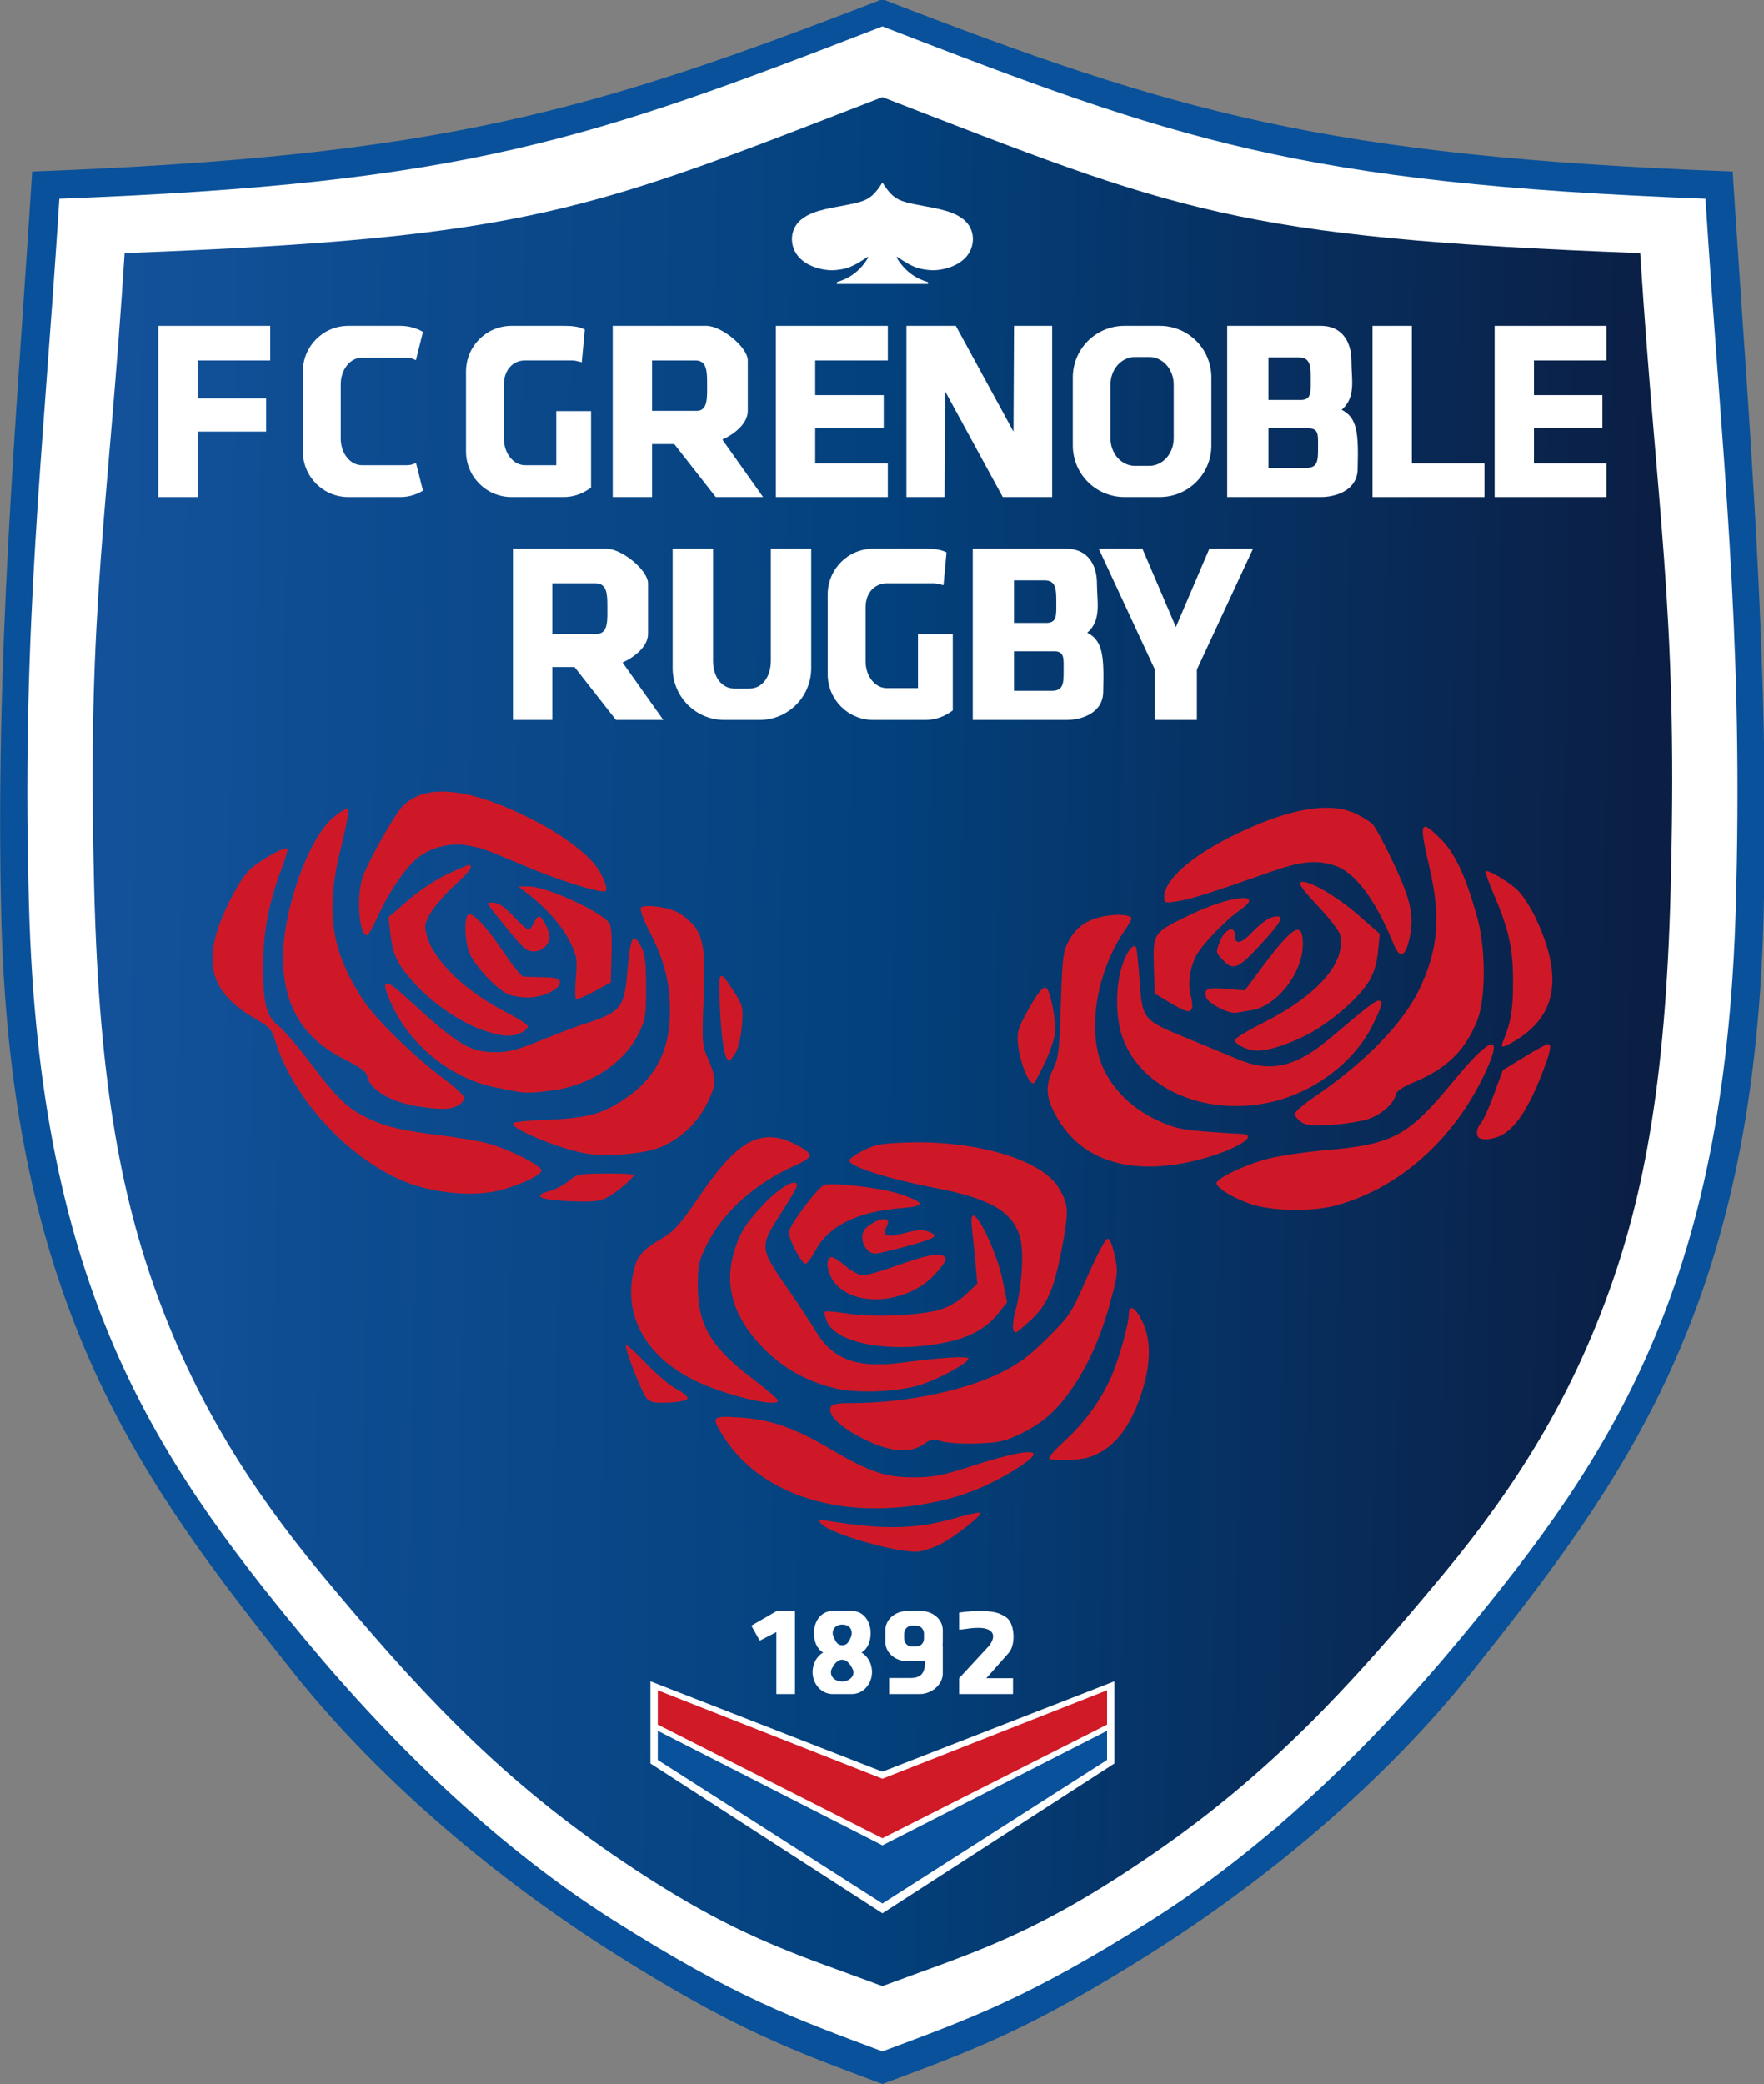 <?xml version="1.0" encoding="UTF-8" standalone="no"?>
<!-- Created with Inkscape (http://www.inkscape.org/) -->

<svg
   xmlns:dc="http://purl.org/dc/elements/1.1/"
   xmlns:cc="http://creativecommons.org/ns#"
   xmlns:rdf="http://www.w3.org/1999/02/22-rdf-syntax-ns#"
   xmlns:svg="http://www.w3.org/2000/svg"
   xmlns="http://www.w3.org/2000/svg"
   xmlns:xlink="http://www.w3.org/1999/xlink"
   xmlns:sodipodi="http://sodipodi.sourceforge.net/DTD/sodipodi-0.dtd"
   xmlns:inkscape="http://www.inkscape.org/namespaces/inkscape"
   id="svg2"
   version="1.1"
   inkscape:version="0.91 r13725"
   xml:space="preserve"
   width="677.21"
   height="800"
   viewBox="0 0 677.21 800"
   sodipodi:docname="infrastructure_france.svg"><rect x="0" y="0" width="677.21" height="800" fill="#808080" stroke="none"/><defs
     id="defs6"><linearGradient
       inkscape:collect="always"
       id="linearGradient6214"><stop
         style="stop-color:#09519a;stop-opacity:1"
         offset="0"
         id="stop6216" /><stop
         style="stop-color:#09519a;stop-opacity:1"
         offset="1"
         id="stop6218" /></linearGradient><linearGradient
       inkscape:collect="always"
       id="linearGradient6204"><stop
         style="stop-color:#13519a;stop-opacity:1"
         offset="0"
         id="stop6206" /><stop
         id="stop6212"
         offset="0.491"
         style="stop-color:#03417d;stop-opacity:1" /><stop
         style="stop-color:#0b1e43;stop-opacity:1"
         offset="1"
         id="stop6208" /></linearGradient><linearGradient
       inkscape:collect="always"
       xlink:href="#linearGradient6204"
       id="linearGradient6210"
       x1="152.485"
       y1="467.51"
       x2="609.942"
       y2="460.807"
       gradientUnits="userSpaceOnUse" /><linearGradient
       inkscape:collect="always"
       xlink:href="#linearGradient6214"
       id="linearGradient6220"
       x1="118.972"
       y1="464.159"
       x2="641.779"
       y2="460.807"
       gradientUnits="userSpaceOnUse" /></defs><sodipodi:namedview
     pagecolor="#ffffff"
     bordercolor="#666666"
     borderopacity="1"
     objecttolerance="10"
     gridtolerance="10"
     guidetolerance="10"
     inkscape:pageopacity="0"
     inkscape:pageshadow="2"
     inkscape:window-width="1280"
     inkscape:window-height="691"
     id="namedview4"
     showgrid="false"
     inkscape:zoom="0.2387114"
     inkscape:cx="977.73619"
     inkscape:cy="481.18625"
     inkscape:window-x="0"
     inkscape:window-y="1"
     inkscape:window-maximized="1"
     inkscape:current-layer="g10"
     showguides="true" /><g
     id="g10"
     inkscape:groupmode="layer"
     inkscape:label="infrastructure_france"
     transform="matrix(1.25,0,0,-1.25,0,800)"><g
       id="g6230"
       transform="matrix(1.044,0,0,1.044,-125.66,-130.833)"><g
         id="g6222"><path
           inkscape:connector-curvature="0"
           style="fill:url(#linearGradient6220);fill-opacity:1;fill-rule:evenodd;stroke:none;stroke-width:0.8px;stroke-linecap:butt;stroke-linejoin:miter;stroke-opacity:1"
           d="M 379.956,738.59 C 293.668,705.191 249.346,692.396 129.823,687.901 124.983,611.928 118.88,545.09 120.75,467.956 c 2.998,-114.765 41.525,-165.719 85.764,-221.353 26.649,-33.513 61.993,-62.206 94.158,-82.566 36.176,-22.899 53.082,-28.882 79.284,-38.677 26.202,9.794 43.11,15.778 79.286,38.677 32.165,20.36 67.509,49.053 94.158,82.566 44.24,55.634 82.766,106.588 85.764,221.353 1.87,77.135 -4.233,143.973 -9.073,219.945 -119.522,4.495 -163.846,17.29 -250.134,50.689 z"
           id="path5728" /><path
           inkscape:connector-curvature="0"
           style="fill:#ffffff;fill-rule:evenodd;stroke:none;stroke-width:0.8px;stroke-linecap:butt;stroke-linejoin:miter;stroke-opacity:1"
           d="M 379.956,730.59 C 293.668,697.191 257.346,684.396 137.823,679.901 132.983,603.928 126.88,554.69 128.75,477.556 c 2.16,-115.603 35.658,-166.364 81.325,-221.353 27.629,-33.269 58.432,-62.206 90.597,-82.566 36.176,-22.899 53.082,-28.882 79.284,-38.677 26.202,9.794 43.11,15.778 79.286,38.677 32.165,20.36 62.968,49.297 90.597,82.566 45.667,54.989 79.165,105.75 81.325,221.353 1.87,77.135 -4.233,126.373 -9.073,202.345 -119.522,4.495 -155.846,17.29 -242.134,50.689 z"
           id="path5718" /><path
           inkscape:connector-curvature="0"
           style="fill:url(#linearGradient6210);fill-opacity:1;fill-rule:evenodd;stroke:none;stroke-width:0.8px;stroke-linecap:butt;stroke-linejoin:miter;stroke-opacity:1"
           d="M 379.956,709.79 C 293.668,676.391 276.546,668.396 157.023,663.901 152.183,587.928 146.08,559.49 147.95,482.356 c 1.113,-59.581 7.614,-95.149 19.044,-126.031 10.748,-29.037 25.751,-54.274 47.881,-80.922 27.629,-33.269 50.966,-58.651 85.797,-82.566 35.296,-24.234 53.082,-28.882 79.284,-38.677 26.202,9.794 43.99,14.443 79.286,38.677 34.831,23.914 58.168,49.297 85.797,82.566 22.131,26.648 37.132,51.884 47.88,80.922 11.43,30.882 17.932,66.451 19.045,126.031 1.87,77.135 -4.233,105.573 -9.073,181.545 -119.522,4.495 -136.646,12.49 -222.934,45.889 z"
           id="path5726" /></g><g
         id="g6165"><g
           id="g5843"><g
             id="g5838"><path
               style="fill:#ffffff;fill-rule:evenodd;stroke:none;stroke-width:0.8px;stroke-linecap:butt;stroke-linejoin:miter;stroke-opacity:1"
               d="m 389.635,747.566 0,30.221 85.311,55.092 85.312,-55.092 0,-30.221 -85.312,33.229 -85.311,-33.229 z"
               transform="matrix(0.8,0,0,-0.8,0,841.89)"
               id="path5722"
               inkscape:connector-curvature="0" /><path
               inkscape:connector-curvature="0"
               style="fill:#d01a27;fill-opacity:1;fill-rule:evenodd;stroke:none;stroke-width:0.8px;stroke-linecap:butt;stroke-linejoin:miter;stroke-opacity:1"
               d="m 313.867,241.196 0,-10.095 66.089,-33.434 66.091,33.434 0,10.095 -66.091,-26.022 -66.089,26.022 z"
               id="path5720" /><path
               inkscape:connector-curvature="0"
               style="fill:#09519a;fill-opacity:1;fill-rule:evenodd;stroke:none;stroke-width:0.8px;stroke-linecap:butt;stroke-linejoin:miter;stroke-opacity:1"
               d="m 313.867,229.278 0,-8.577 66.089,-42.234 66.091,42.234 0,8.577 -66.091,-33.703 -66.089,33.703 z"
               id="path5724" /></g><path
             sodipodi:nodetypes="ccccccccccccccccccccccccccc"
             inkscape:connector-curvature="0"
             id="path1276"
             transform="matrix(0.8,0,0,-0.8,0,841.89)"
             d="m 474.945,196.533 c -4.264,6.742 -6.343,6.933 -15.551,8.709 -1.775,0.32 -3.564,0.639 -5.369,1.072 -3.25,0.777 -6.251,1.68 -8.887,3.797 -1.378,1.105 -2.314,2.453 -2.891,3.988 -0.796,2.117 -0.722,4.442 -0.004,6.512 1.256,3.623 4.613,6.088 8.381,7.246 2.473,0.759 5.06,1.143 7.609,0.822 3.3,-0.415 5.282,-0.731 11.264,-4.791 0.054,-0.036 0.25,0.204 0.242,0.215 -2.806,4.748 -6.686,7.643 -11.305,8.959 -0.312,0.09 -0.378,0.416 -0.27,0.768 l 0,0.002 33.559,0 0.002,-0.002 c 0.109,-0.351 0.043,-0.678 -0.27,-0.768 -4.619,-1.316 -8.499,-4.211 -11.305,-8.959 -0.007,-0.011 0.186,-0.251 0.24,-0.215 5.982,4.06 7.964,4.376 11.264,4.791 2.55,0.321 5.137,-0.063 7.609,-0.822 3.768,-1.158 7.127,-3.623 8.383,-7.246 0.719,-2.07 0.792,-4.395 -0.004,-6.512 -0.577,-1.535 -1.512,-2.883 -2.891,-3.988 -2.636,-2.117 -5.639,-3.02 -8.889,-3.797 -1.82,-0.437 -3.626,-0.758 -5.416,-1.08 l 0.049,0.008 c -9.208,-1.776 -11.288,-1.967 -15.553,-8.709 z"
             style="fill:#ffffff;fill-opacity:1;fill-rule:nonzero;stroke:none" /><g
             style="fill:#cf1827;fill-opacity:1"
             transform="translate(-1081.341,-149.576)"
             id="g5761"><path
               inkscape:connector-curvature="0"
               id="path5740"
               d="m 1380.98,536.1 c 2.905,1.741 7.2,5.479 7.2,6.265 10e-5,0.248 -3.741,0.425 -8.313,0.395 -7.789,-0.052 -8.472,-0.189 -10.836,-2.179 -1.388,-1.168 -3.993,-2.519 -5.789,-3.003 -5.791,-1.559 -2.069,-2.826 8.938,-3.04 4.811,-0.094 6.555,0.216 8.8,1.562 z m -31.145,2.006 c 6.242,1.853 11.145,4.312 11.145,5.588 0,1.429 -9.888,6.4 -15.8,7.944 -2.53,0.661 -8.793,1.722 -13.919,2.358 -11.279,1.4 -15.824,2.457 -21.08,4.904 -5.999,2.792 -9.199,5.824 -16.866,15.981 -3.834,5.079 -8.175,10.153 -9.646,11.275 -3.615,2.757 -4.621,6.693 -4.565,17.861 0.049,9.926 1.662,18.34 5.435,28.365 1.135,3.014 1.89,5.653 1.679,5.864 -0.828,0.828 -9.263,-4.049 -11.591,-6.7 -3.019,-3.438 -7.42,-12.031 -9.155,-17.876 -3.437,-11.573 -0.016,-18.992 11.841,-25.684 3.536,-1.995 4.383,-2.928 5.23,-5.755 5.046,-16.843 20.879,-34.39 37.457,-41.511 9.103,-3.911 21.739,-5.017 29.837,-2.613 z m 45.663,12.215 c 6.227,2.409 11.293,7.101 14.331,13.272 2.744,5.575 2.727,7.162 -0.149,13.664 -1.395,3.155 -1.487,4.687 -0.997,16.654 0.597,14.572 -0.039,18.758 -3.4,22.383 -1.074,1.159 -2.966,2.63 -4.203,3.27 -3.171,1.64 -10.143,2.476 -10.867,1.304 -0.315,-0.509 0.868,-3.7 2.628,-7.089 4.258,-8.198 5.994,-14.995 5.968,-23.363 -0.034,-10.954 -3.963,-19.03 -12.089,-24.849 -7.169,-5.134 -11.887,-6.539 -23.34,-6.954 -5.5,-0.199 -10.314,-0.657 -10.699,-1.018 -1.361,-1.279 11.939,-6.997 20.359,-8.753 5.963,-1.244 17.36,-0.493 22.457,1.48 z m -59.325,12.326 c 1.096,0.555 2.076,1.539 2.178,2.188 0.105,0.67 -2.631,3.256 -6.328,5.98 -7.876,5.805 -19.441,16.991 -22.964,22.212 -10.023,14.853 -11.826,26.79 -6.947,45.995 1.482,5.834 2.376,10.803 1.986,11.044 -0.389,0.241 -2.347,-0.932 -4.35,-2.607 -7.272,-6.078 -14.782,-27.094 -14.759,-41.296 0.023,-14.204 5.949,-23.82 18.52,-30.056 3.895,-1.932 5.947,-3.436 6.139,-4.497 0.758,-4.202 7.08,-7.955 15.45,-9.172 6.48,-0.943 8.888,-0.897 11.075,0.209 z m 28.407,4.606 c 11.077,1.594 20.759,8.047 24.984,16.649 2.035,4.143 2.215,5.268 2.205,13.713 -0.01,7.252 -0.309,9.75 -1.421,11.8 -2.501,4.613 -3.153,3.334 -4.179,-8.2 -0.866,-9.731 -2.015,-11.066 -12.389,-14.391 -2.42,-0.776 -8.255,-2.985 -12.967,-4.91 -6.738,-2.752 -9.557,-3.498 -13.2,-3.491 -7.774,0.013 -11.118,2.059 -26.529,16.231 -6.645,6.111 -7.706,5.23 -3.709,-3.08 5.6,-11.643 17.607,-21.038 30.006,-23.478 2.42,-0.476 5.12,-1.008 6,-1.181 2.859,-0.563 5.499,-0.483 11.2,0.337 z m 53.7,11.356 c 0.738,1.426 1.514,5.011 1.726,7.966 0.357,4.997 0.206,5.65 -2.165,9.345 -4.642,7.233 -4.844,7.046 -4.346,-4.037 0.461,-10.263 1.413,-15.868 2.695,-15.868 0.412,0 1.352,1.167 2.09,2.594 z m -63.338,5.535 c 1.121,0.511 2.038,1.349 2.038,1.864 0,0.515 -2.624,2.268 -5.831,3.896 -12.286,6.236 -21.721,15.198 -23.793,22.6 -0.893,3.189 -0.809,3.713 1.118,7.001 1.146,1.955 4.248,5.514 6.895,7.909 2.647,2.395 4.812,4.77 4.812,5.278 0,1.257 0.05,1.271 -6.556,-1.741 -3.459,-1.577 -8.247,-4.739 -11.731,-7.746 l -5.887,-5.081 0.547,-4.854 c 0.712,-6.321 2.176,-9.26 7.446,-14.952 5.311,-5.737 13.381,-11.204 19.781,-13.401 5.516,-1.894 8.283,-2.085 11.162,-0.773 z m 26.667,23.025 c 0.154,5.511 -0.086,8.593 -0.729,9.367 -2.999,3.613 -18.743,10.702 -23.637,10.642 l -3.063,-0.037 2.8,-2.132 c 5.343,-4.068 10.168,-9.559 12.392,-14.105 2.035,-4.161 2.192,-5.094 1.742,-10.416 -0.272,-3.215 -0.263,-6.076 0.019,-6.358 0.282,-0.282 2.703,0.688 5.38,2.156 l 4.867,2.669 0.229,8.213 z m -18.146,-11.111 c 2.172,1.108 3.13,2.084 2.947,3 -0.217,1.086 -1.23,1.372 -5.051,1.427 -2.628,0.038 -5.22,0.128 -5.758,0.2 -0.539,0.072 -3.109,3.281 -5.711,7.131 -5.236,7.745 -9.124,11.856 -10.444,11.04 -1.113,-0.688 -1.105,-6.344 0.015,-10.379 1.081,-3.895 8.784,-12.193 12.252,-13.2 4.182,-1.214 8.386,-0.935 11.75,0.781 z m -1.545,13.282 c 1.783,1.614 1.855,3.598 0.242,6.716 -1.491,2.883 -2.248,2.963 -3.434,0.36 -0.501,-1.1 -1.204,-2 -1.563,-2 -0.358,0 -2.351,1.8 -4.427,4 -2.656,2.814 -4.394,4 -5.863,4 -2.362,0 -2.749,0.738 3.985,-7.599 2.133,-2.64 4.451,-5.251 5.153,-5.801 1.763,-1.382 4.167,-1.25 5.907,0.324 z m -49.332,8.476 c 3.4,7.644 8.761,15.476 12.399,18.111 4.068,2.947 9.574,4.204 14.396,3.287 4.471,-0.85 4.577,-0.888 16.971,-6.121 10.29,-4.344 22.627,-8.145 23.525,-7.248 0.802,0.802 -1.101,5.308 -3.39,8.028 -3.392,4.031 -10.087,8.863 -17.682,12.76 -18.982,9.741 -32.119,11.085 -38.806,3.968 -2.401,-2.556 -9.904,-15.902 -11.561,-20.566 -1.97,-5.544 -1.147,-17.219 1.213,-17.219 0.391,0 1.711,2.25 2.934,5 z"
               style="fill:#cf1827;fill-opacity:1"
               sodipodi:nodetypes="scssssssssssssccccsscsssscscscsssscssscssscccscssscccscssssscscscsscsssccsscsccsssccccscccccccccscsccsccsscsssscssssscssssss" /><path
               sodipodi:nodetypes="ssssscssscsssssscsssssssscccssccsccssssscsccsccsssscssscccscccscscscscsssscsscscccssscscssccsssscccsccsccscsssssssssc"
               style="fill:#cf1827;fill-opacity:1"
               d="m 1594.212,533.246 c 18.766,4.844 35.323,19.493 44.512,39.384 5.428,11.749 1.532,10.631 -9.439,-2.707 -13.371,-16.257 -17.73,-18.595 -37.905,-20.329 -5.5,-0.473 -12.742,-1.532 -16.093,-2.353 -7.056,-1.73 -16.16,-6.058 -15.699,-7.463 0.544,-1.657 5.472,-4.526 10.53,-6.13 6.096,-1.933 17.428,-2.121 24.094,-0.401 z m -42.998,12.836 c 12.094,2.486 22.575,8.268 15.166,8.368 -1.43,0.019 -6.257,0.338 -10.726,0.709 -6.879,0.57 -9.043,1.115 -14.106,3.55 -7.378,3.549 -13.239,9.589 -15.824,16.309 -4.122,10.715 -1.254,27.291 6.763,39.089 1.151,1.694 2.093,3.317 2.093,3.608 0,1.106 -4.002,1.459 -7.983,0.704 -5.211,-0.988 -8.366,-3.211 -10.604,-7.471 -1.562,-2.973 -1.801,-4.974 -2.213,-18.533 -0.409,-13.44 -0.665,-15.617 -2.213,-18.8 -2.288,-4.703 -2.234,-7.971 0.212,-12.797 6.823,-13.465 20.589,-18.609 39.435,-14.736 z m 92.111,7.904 c 4.395,2.273 8.35,8.399 12.443,19.273 2.145,5.7 2.459,7.555 1.276,7.555 -0.405,0 -3.546,-1.72 -6.979,-3.822 l -6.242,-3.823 -2.627,-7.121 c -1.445,-3.917 -3.165,-7.715 -3.821,-8.44 -1.255,-1.387 -1.561,-3.36 -0.661,-4.26 0.91,-0.91 4.239,-0.589 6.611,0.638 z m -39.06,4.815 c 3.928,1.37 7.581,4.622 8.037,7.156 0.186,1.031 1.927,2.225 5.25,3.6 9.764,4.041 15.192,9.344 18.774,18.342 2.465,6.191 2.491,20.81 0.054,29.741 -3.298,12.085 -6.561,19.213 -10.68,23.332 -6.299,6.299 -6.656,5.426 -3.435,-8.404 3.33,-14.3 2.52,-24.027 -2.956,-35.502 -4.846,-10.155 -15.989,-21.603 -30.944,-31.791 -3.182,-2.168 -5.785,-4.397 -5.785,-4.955 0,-0.557 0.81,-1.605 1.8,-2.328 1.471,-1.074 3.117,-1.238 9,-0.895 3.96,0.231 8.858,0.998 10.885,1.705 z m -29.285,4.817 c 13.019,2.733 25.182,11.851 30.6,22.939 2.833,5.797 3.123,7.074 1.6,7.027 -0.971,-0.03 -3.595,-2.071 -14.275,-11.104 -10.021,-8.475 -17.532,-10.156 -27.147,-6.075 -2.848,1.209 -9.498,3.965 -14.778,6.125 -13.15,5.379 -13.237,5.485 -14.032,17.068 -0.353,5.147 -0.842,9.557 -1.086,9.801 -0.996,0.996 -2.977,-1.862 -4.222,-6.089 -1.895,-6.437 -1.693,-15.41 0.475,-21.057 5.622,-14.643 23.943,-22.608 42.865,-18.635 z m -65.521,12.53 c 1.489,3.244 2.698,7.19 2.707,8.827 0.019,3.729 -1.512,11.182 -2.514,12.239 -0.933,0.985 -2.876,-1.432 -6.349,-7.902 -2.182,-4.063 -2.466,-5.259 -2.092,-8.8 0.565,-5.347 3.499,-12.288 4.691,-11.096 0.476,0.476 2.077,3.505 3.557,6.732 z m 75.962,7.019 c 7.281,3.58 16.074,11.111 19.198,16.441 1.306,2.229 2.171,5.202 2.482,8.535 l 0.478,5.115 -6.17,5.403 c -6.493,5.685 -14.972,10.577 -16.99,9.803 -0.878,-0.337 0.42,-2.176 4.885,-6.922 3.344,-3.555 6.303,-7.352 6.576,-8.438 2.048,-8.161 -6.488,-17.966 -22.7,-26.075 -4.51,-2.256 -8.2,-4.516 -8.2,-5.022 0,-1.01 2.684,-2.551 5.2,-2.985 3.134,-0.541 8.894,1.026 15.24,4.146 z m 61.865,-1.425 c 12.396,7.398 14.346,18.739 6.209,36.11 -1.485,3.17 -3.918,6.897 -5.407,8.283 -2.786,2.593 -8.75,6.104 -9.35,5.504 -0.186,-0.186 0.938,-3.327 2.496,-6.981 4.42,-10.362 5.612,-15.875 5.584,-25.843 -0.022,-8.072 -0.65,-11.678 -3.027,-17.4 -0.763,-1.836 -0.013,-1.766 3.495,0.327 z m -77.34,9.056 c 7.413,1.19 15.034,11.01 15.034,19.373 0,6.989 -2.791,5.535 -11.365,-5.922 l -5.719,-7.643 -5.44,0.456 c -5.628,0.472 -6.719,0.011 -5.922,-2.5 0.566,-1.782 6.679,-4.909 8.847,-4.524 0.88,0.156 2.935,0.498 4.566,0.76 z m -17.559,0.616 c 0.187,0.55 0,2.237 -0.412,3.748 -0.89,3.251 -0.252,8.048 1.528,11.489 1.719,3.323 8.673,10.598 12.949,13.545 7.878,5.43 -2.596,4.446 -14.672,-1.378 -10.865,-5.24 -10.9,-5.29 -10.627,-15.013 l 0.227,-8.095 4.4,-2.645 c 4.769,-2.866 6.082,-3.194 6.607,-1.651 z m 19.223,17.659 c 7.594,8.104 8.531,10.107 4.225,9.026 -1.111,-0.279 -3.61,-2.167 -5.554,-4.195 -3.519,-3.672 -5.301,-4.023 -5.301,-1.043 0,2.988 -2.926,1.804 -4.353,-1.762 -1.324,-3.31 -1.323,-3.318 0.868,-5.605 2.918,-3.046 4.397,-2.523 10.115,3.579 z m 44.584,2.2 c 1.644,6.854 0.76,11.387 -4.366,22.377 -2.556,5.48 -5.358,10.744 -6.226,11.699 -0.869,0.954 -3.418,2.526 -5.666,3.493 -7.833,3.37 -20.156,0.97 -36.156,-7.04 -12.052,-6.034 -19.6,-12.879 -19.6,-17.774 0,-1.689 0.228,-1.763 3.8,-1.234 3.855,0.571 10.018,2.508 26.6,8.361 9.697,3.423 13.976,3.928 19.433,2.293 6.127,-1.836 12.2,-9.825 17.663,-23.235 1.721,-4.226 3.341,-3.846 4.518,1.06 z"
               id="path5757"
               inkscape:connector-curvature="0" /><path
               inkscape:connector-curvature="0"
               id="path5759"
               d="m 1478.045,433.562 c 4.251,2.073 13.145,9.05 12.016,9.427 -0.471,0.157 -3.877,-0.586 -7.568,-1.651 -11.123,-3.208 -20.686,-3.428 -36.713,-0.841 -3.245,0.524 -3.495,0.454 -2.542,-0.702 2.491,-3.021 23.196,-8.913 28.807,-8.198 1.466,0.187 4.166,1.071 6,1.965 z m -6.525,11.63 c 8.75,1.319 15.453,3.391 22.578,6.979 6.218,3.131 11.681,6.87 11.681,7.995 0,1.49 -6.938,0.178 -18,-3.404 -8.846,-2.864 -11.416,-3.37 -17.2,-3.383 -8.421,-0.019 -13.175,1.594 -24.549,8.325 -10.539,6.237 -17.619,8.697 -26.737,9.288 -8.288,0.537 -8.484,0.297 -4.674,-5.71 10.246,-16.156 32.012,-23.841 56.901,-20.089 z m 50.195,14.005 c 7.119,2.042 12.42,8.413 15.826,19.023 2.735,8.519 2.835,15.416 0.301,20.845 -2.019,4.326 -4.063,5.484 -4.063,2.301 0,-2.925 -2.929,-13.34 -5.19,-18.451 -3.067,-6.936 -7.676,-13.285 -13.547,-18.665 -2.879,-2.638 -5.001,-5.03 -4.715,-5.315 0.792,-0.792 8.317,-0.618 11.388,0.262 z m -47.936,4.148 c 1.7,1.242 2.47,1.332 5.128,0.594 1.72,-0.478 6.4,-0.746 10.4,-0.595 6.169,0.232 8.061,0.652 12.472,2.773 6.844,3.291 11.072,7.084 15.838,14.211 4.703,7.032 8.271,15.35 11.03,25.718 1.916,7.199 1.978,7.998 0.98,12.628 -0.643,2.983 -1.479,4.943 -2.108,4.943 -0.574,0 -3.239,-5.032 -5.931,-11.2 -4.732,-10.841 -5.108,-11.419 -11.749,-18.027 -5.43,-5.403 -8.288,-7.532 -13.703,-10.206 -11.021,-5.442 -28.321,-8.967 -44.014,-8.967 -4.357,0 -5.701,-0.279 -6.078,-1.262 -0.803,-2.092 2.365,-5.34 8.345,-8.556 8.621,-4.637 14.939,-5.306 19.39,-2.052 z m -69.811,13.228 c 0.174,0.526 -1.237,1.747 -3.136,2.711 -1.899,0.965 -6.062,4.489 -9.252,7.832 -3.19,3.343 -5.8,5.643 -5.8,5.112 0,-1.908 4.809,-14.096 6.144,-15.571 1.119,-1.236 2.296,-1.465 6.546,-1.274 3.126,0.141 5.308,0.613 5.498,1.19 z m 26.611,-0.586 c 0,0.424 -3.516,3.434 -7.814,6.688 -11.894,9.007 -15.765,15.622 -15.778,26.958 -0.01,6.104 0.268,7.378 2.632,12.179 4.682,9.51 14.324,18.147 26.031,23.316 2.819,1.245 4.539,2.464 4.338,3.075 -0.487,1.479 -6.116,4.456 -9.512,5.03 -7.566,1.278 -13.578,-3.222 -23.124,-17.305 -5.09,-7.509 -7.349,-10.128 -10.169,-11.783 -6.441,-3.782 -7.979,-5.456 -9.027,-9.827 -3.158,-13.164 3.317,-25.098 17.493,-32.236 8.725,-4.394 24.931,-8.356 24.931,-6.095 z m 42.4,4.772 c 5.594,1.895 13.6,6.329 13.6,7.532 0,0.845 -7.938,0.371 -19.41,-1.159 -13.313,-1.775 -20.48,0.836 -25.519,9.299 -1.469,2.468 -4.924,7.727 -7.678,11.689 -9.008,12.958 -9.003,12.906 -2.23,23.404 2.44,3.783 4.437,7.241 4.437,7.685 0,2.447 -5.098,-0.455 -10.041,-5.715 -5.311,-5.651 -7.258,-8.975 -8.81,-15.033 -2.464,-9.617 0.584,-18.666 9.2,-27.315 5.689,-5.71 12.341,-9.434 20.562,-11.51 6.706,-1.694 19.173,-1.153 25.889,1.123 z m 7.982,12.547 c 6.474,1.464 11.12,4.146 14.437,8.335 l 2.57,3.245 -1.427,6.965 c -1.427,6.963 -6.761,18.565 -8.536,18.565 -0.53,0 -0.652,-1.518 -0.338,-4.2 0.27,-2.31 0.728,-6.816 1.018,-10.013 l 0.527,-5.813 -3.318,-3.156 c -2.037,-1.938 -4.939,-3.664 -7.516,-4.472 -5.681,-1.78 -19.977,-2.394 -27.498,-1.181 -3.317,0.535 -6.23,0.773 -6.473,0.53 -0.244,-0.244 0.01,-1.528 0.556,-2.854 2.807,-6.776 19.875,-9.598 35.999,-5.951 z m 23.707,6.079 c 5.124,4.723 7.066,9.119 9.387,21.252 2.162,11.303 2.057,13.111 -1.06,18.154 -4.95,8.009 -24.108,13.71 -44.016,13.099 -7.871,-0.242 -9.773,-0.571 -13.164,-2.278 -2.18,-1.097 -4.084,-2.398 -4.231,-2.89 -0.524,-1.752 10.793,-5.408 25.627,-8.28 15.977,-3.094 22.557,-7 24.634,-14.627 1.12,-4.113 0.49,-14.26 -1.298,-20.892 -1.15,-4.265 -1.139,-6.906 0.026,-6.906 0.244,0 2.087,1.516 4.097,3.368 z m -38.364,7.425 c 4.967,1.475 8.586,3.888 11.776,7.852 2.042,2.537 2.254,3.168 1.274,3.787 -1.614,1.02 -5.452,0.229 -14.271,-2.939 -4.122,-1.481 -8.385,-2.692 -9.473,-2.692 -1.105,0 -3.427,1.241 -5.264,2.813 -1.808,1.547 -3.665,2.689 -4.127,2.537 -1.551,-0.51 -1.37,-3.752 0.366,-6.561 3.27,-5.291 11.398,-7.268 19.719,-4.797 z m -24.575,13.515 c 3.819,7.084 12.373,11.267 25.049,12.249 7.381,0.572 7.263,1.627 -0.473,4.201 -5.382,1.791 -19.769,3.471 -22.158,2.587 -1.958,-0.724 -10.369,-12.01 -10.369,-13.912 0,-2.257 3.956,-9.581 4.989,-9.237 0.499,0.166 1.832,2.017 2.961,4.111 z m 26.45,0.961 c 8.843,2.406 9.955,3.128 6.73,4.367 -1.831,0.704 -3.341,0.617 -7.053,-0.408 -5.237,-1.446 -6.806,-0.885 -5.317,1.897 1.367,2.553 -0.895,3.016 -4.34,0.887 -2.159,-1.334 -2.82,-2.277 -2.82,-4.021 0,-2.541 1.812,-4.792 3.857,-4.791 0.739,3.2e-4 4.763,0.931 8.943,2.068 z"
               style="fill:#cf1827;fill-opacity:1"
               sodipodi:nodetypes="scsssssssssssssssssscsssscsssssssssscsscscssscsscsscssssssssscssssssssscccssccscsscscsssccssssccsscssccsscsscsscscsccsss" /></g></g><g
           id="g6140"><g
             transform="translate(-1041.021,-40.286)"
             id="g5999"><g
               id="g5992"
               style="fill:#ffffff"><path
                 sodipodi:nodetypes="cssssccsssscc"
                 style="opacity:1;fill:#ffffff;fill-opacity:1;fill-rule:nonzero;stroke:none;stroke-width:1;stroke-linecap:butt;stroke-linejoin:miter;stroke-miterlimit:4;stroke-dasharray:none;stroke-dashoffset:0;stroke-opacity:1"
                 d="m 1359.266,617.235 0,-35.085 c 0,-8.46 6.78,-15.272 15.201,-15.272 l 10.366,0 c 8.421,0 15.202,6.812 15.202,15.272 l 0,35.085 -11.883,1e-5 0,-32.977 c 0,-4.521 -2.401,-8.159 -6.378,-8.159 l -4.247,0 c -3.977,0 -6.378,3.639 -6.378,8.159 l 0,32.977 z"
                 id="path5928"
                 inkscape:connector-curvature="0" /><path
                 sodipodi:nodetypes="ssssscccccsssssccss"
                 inkscape:connector-curvature="0"
                 id="path5930"
                 d="m 1418.28,617.235 c -7.423,0 -13.398,-6.005 -13.398,-13.462 l 0,-23.434 c 0,-7.457 5.976,-13.461 13.398,-13.461 l 15.278,0 c 2.936,0 5.554,0.947 7.748,2.545 l 0.362,0.261 0,22.467 -10.234,0 0,-15.907 -9.181,0 c -3.445,0 -6.219,3.497 -6.219,7.841 l 0,15.943 c 0,4.344 2.773,7.041 6.219,7.041 l 13.197,0 c 1.296,0 1.346,-0.009 3.492,-0.544 l 0.883,9.633 c -1.843,0.956 -4.043,1.077 -6.267,1.077 z"
                 style="opacity:1;fill:#ffffff;fill-opacity:1;fill-rule:nonzero;stroke:none;stroke-width:1.031;stroke-linecap:butt;stroke-linejoin:miter;stroke-miterlimit:4;stroke-dasharray:none;stroke-dashoffset:0;stroke-opacity:1" /><path
                 inkscape:connector-curvature="0"
                 style="fill:#ffffff;fill-rule:evenodd;stroke:none;stroke-width:0.8px;stroke-linecap:butt;stroke-linejoin:miter;stroke-opacity:1"
                 d="m 1312.282,617.235 0,-50.358 11.577,0 0,15.573 6.536,0 12.203,-15.573 13.928,0 -11.992,16.894 c 3.622,1.657 7.489,4.74 7.489,8.456 l 0,14.831 c -0.021,3.891 -7.726,10.177 -12.195,10.177 l -27.545,0 z m 11.577,-10.177 12.769,0 c 3.373,-0.016 3.43,-3.286 3.425,-6.839 -0.01,-3.939 0.37,-8.161 -3.32,-7.992 -0.037,0.002 -0.067,-0.002 -0.105,0 l -12.769,0 0,14.831 z"
                 id="path5946" /><path
                 sodipodi:nodetypes="cccscccscccccccccccccccccc"
                 inkscape:connector-curvature="0"
                 style="fill:#ffffff;fill-rule:evenodd;stroke:none;stroke-width:0.8px;stroke-linecap:butt;stroke-linejoin:miter;stroke-opacity:1"
                 d="m 1447.547,617.235 0,-50.358 11.576,0 15.969,4e-5 c 4.47,1e-5 10.963,2.02 10.836,8.577 0.26,9.962 -0.031,14.772 -4.697,17.075 4.301,3.722 2.856,9.013 2.856,14.53 -0.021,5.668 -2.897,10.176 -8.995,10.176 l -15.408,1.6e-4 -12.137,0 z m 12.137,-9.296 9.008,0 c 3.373,-0.016 3.43,-2.703 3.425,-6.256 -0.01,-3.939 0.37,-6.424 -3.32,-6.256 -0.037,0.002 -0.067,-0.002 -0.105,0 l -9.008,0 z M 1471.604,587.09 c 2.999,-0.1 2.664,-2.127 2.674,-5.82 0,-3.553 -0.052,-5.8 -3.425,-5.816 l -11.167,0 0,11.631 11.272,0 c 0.231,0.011 0.447,0.011 0.647,0.005 z"
                 id="path5957" /><path
                 sodipodi:nodetypes="cccccccccc"
                 inkscape:connector-curvature="0"
                 id="path5961"
                 transform="matrix(0.8,0,0,-0.8,0,841.89)"
                 d="m 1855.764,280.818 20.642,44.422 0,18.525 15.453,0 0,-18.525 20.645,-44.422 -16.061,0 -12.311,28.777 -12.31,-28.777 z"
                 style="fill:#ffffff;fill-rule:evenodd;stroke:none;stroke-width:0.8px;stroke-linecap:butt;stroke-linejoin:miter;stroke-opacity:1" /></g><g
               id="g5980"
               style="fill:#ffffff"><path
                 sodipodi:nodetypes="ccccccccccc"
                 inkscape:connector-curvature="0"
                 id="path5869"
                 d="m 1207.954,632.426 11.576,0 0,19.254 20.143,0 0,9.775 -20.143,0 0,11.153 21.352,0 0,10.175 -32.928,0 z"
                 style="fill:#ffffff;fill-rule:evenodd;stroke:none;stroke-width:0.8px;stroke-linecap:butt;stroke-linejoin:miter;stroke-opacity:1" /><path
                 inkscape:connector-curvature="0"
                 id="path5871"
                 d="m 1341.634,682.784 0,-50.358 11.577,0 0,15.573 6.536,0 12.203,-15.573 13.928,0 -11.992,16.894 c 3.622,1.657 7.489,4.74 7.489,8.456 l 0,14.831 c -0.021,3.891 -7.726,10.177 -12.195,10.177 l -27.545,0 z m 11.577,-10.177 12.769,0 c 3.373,-0.016 3.43,-3.286 3.425,-6.839 -0.01,-3.939 0.37,-8.161 -3.32,-7.992 -0.037,0.002 -0.067,-0.002 -0.105,0 l -12.769,0 0,14.831 z"
                 style="fill:#ffffff;fill-rule:evenodd;stroke:none;stroke-width:0.8px;stroke-linecap:butt;stroke-linejoin:miter;stroke-opacity:1" /><path
                 sodipodi:nodetypes="cccccccccccccc"
                 inkscape:connector-curvature="0"
                 id="path5873"
                 d="m 1389.634,632.426 32.928,0 0,9.924 -21.352,0 0,10.455 20.143,0 2e-4,9.6 -20.143,0 0,10.203 21.352,0 0,10.175 -32.928,0 0,-25.178 z"
                 style="fill:#ffffff;fill-rule:evenodd;stroke:none;stroke-width:0.8px;stroke-linecap:butt;stroke-linejoin:miter;stroke-opacity:1" /><path
                 style="fill:#ffffff;fill-rule:evenodd;stroke:none;stroke-width:0.8px;stroke-linecap:butt;stroke-linejoin:miter;stroke-opacity:1"
                 d="m 1601.074,632.426 32.928,0 0,9.924 -21.352,0 0,10.455 20.143,0 2e-4,9.6 -20.143,0 0,10.203 21.352,0 0,10.175 -32.928,0 0,-25.178 z"
                 id="path5881"
                 inkscape:connector-curvature="0"
                 sodipodi:nodetypes="cccccccccccccc" /><path
                 sodipodi:nodetypes="cccccccc"
                 inkscape:connector-curvature="0"
                 id="path5883"
                 d="m 1565.154,632.426 32.928,0 0,9.924 -21.352,0 -2e-4,40.434 -11.576,0 0,-25.178 z"
                 style="fill:#ffffff;fill-rule:evenodd;stroke:none;stroke-width:0.8px;stroke-linecap:butt;stroke-linejoin:miter;stroke-opacity:1" /><path
                 sodipodi:nodetypes="cssssssccsssssscc"
                 inkscape:connector-curvature="0"
                 id="rect5887"
                 d="m 1285.816,681.014 c -1.96,1.126 -4.234,1.769 -6.663,1.769 l -15.278,0 c -7.423,0 -13.398,-6.005 -13.398,-13.462 l 0,-23.434 c 0,-7.457 5.976,-13.461 13.398,-13.461 l 15.278,0 c 2.505,0 4.661,0.684 6.663,1.877 l -2.043,8.157 c -1,-0.467 -1.638,-0.668 -2.728,-0.668 l -13.197,0 c -3.445,0 -6.219,3.497 -6.219,7.841 l 0,15.943 c 0,4.344 2.773,7.841 6.219,7.841 l 13.197,0 c 0.965,0 1.877,-0.274 2.691,-0.765 z"
                 style="opacity:1;fill:#ffffff;fill-opacity:1;fill-rule:nonzero;stroke:none;stroke-width:1.031;stroke-linecap:butt;stroke-linejoin:miter;stroke-miterlimit:4;stroke-dasharray:none;stroke-dashoffset:0;stroke-opacity:1" /><path
                 style="opacity:1;fill:#ffffff;fill-opacity:1;fill-rule:nonzero;stroke:none;stroke-width:1.031;stroke-linecap:butt;stroke-linejoin:miter;stroke-miterlimit:4;stroke-dasharray:none;stroke-dashoffset:0;stroke-opacity:1"
                 d="m 1311.875,682.783 c -7.423,0 -13.398,-6.005 -13.398,-13.462 l 0,-23.434 c 0,-7.457 5.976,-13.461 13.398,-13.461 l 15.278,0 c 2.936,0 5.554,0.947 7.748,2.545 l 0.362,0.261 0,22.467 -10.234,0 0,-15.907 -9.181,0 c -3.445,0 -6.219,3.497 -6.219,7.841 l 0,15.943 c 0,4.344 2.773,7.041 6.219,7.041 l 13.197,0 c 1.296,0 1.346,-0.009 3.492,-0.544 l 0.883,9.633 c -1.843,0.956 -4.043,1.077 -6.267,1.077 z"
                 id="rect5897"
                 inkscape:connector-curvature="0"
                 sodipodi:nodetypes="ssssscccccsssssccss" /><path
                 inkscape:connector-curvature="0"
                 id="rect5903"
                 d="m 1492.183,682.783 c -8.421,0 -15.201,-6.78 -15.201,-15.201 l 0,-19.954 c 0,-8.421 6.78,-15.201 15.201,-15.201 l 10.366,0 c 8.421,0 15.202,6.78 15.202,15.201 l 0,19.954 c 0,8.421 -6.78,15.201 -15.202,15.201 l -10.366,0 z m 3.059,-9.178 4.247,0 c 3.977,0 7.178,-3.622 7.178,-8.122 l 0,-15.758 c 0,-4.5 -3.201,-8.122 -7.178,-8.122 l -4.247,0 c -3.977,0 -7.178,3.622 -7.178,8.122 l 0,15.758 c 0,4.5 3.201,8.122 7.178,8.122 z"
                 style="opacity:1;fill:#ffffff;fill-opacity:1;fill-rule:nonzero;stroke:none;stroke-width:1;stroke-linecap:butt;stroke-linejoin:miter;stroke-miterlimit:4;stroke-dasharray:none;stroke-dashoffset:0;stroke-opacity:1" /><path
                 id="path5959"
                 d="m 1522.401,682.784 0,-50.358 11.576,0 15.969,0 c 4.47,0 10.963,2.02 10.836,8.577 0.26,9.962 -0.031,14.772 -4.697,17.075 4.301,3.722 2.856,9.013 2.856,14.53 -0.021,5.668 -2.897,10.177 -8.995,10.177 l -15.408,0 -12.137,0 z m 12.137,-9.296 9.008,0 c 3.373,-0.016 3.43,-2.703 3.425,-6.256 -0.01,-3.939 0.37,-6.424 -3.32,-6.256 -0.037,0.002 -0.067,-0.002 -0.105,0 l -9.008,0 z m 11.919,-20.849 c 2.999,-0.1 2.664,-2.127 2.674,-5.82 0,-3.553 -0.052,-5.8 -3.425,-5.816 l -11.167,0 0,11.631 11.272,0 c 0.231,0.011 0.447,0.011 0.647,0.005 z"
                 style="fill:#ffffff;fill-rule:evenodd;stroke:none;stroke-width:0.8px;stroke-linecap:butt;stroke-linejoin:miter;stroke-opacity:1"
                 inkscape:connector-curvature="0"
                 sodipodi:nodetypes="cccscccscccccccccccccccccc" /><path
                 sodipodi:nodetypes="ccccccccccc"
                 inkscape:connector-curvature="0"
                 id="path5975"
                 d="m 1428.034,682.784 0,-50.358 11.216,0 0.155,31.125 16.971,-31.125 14.528,0 0,50.358 -11.216,0 -0.155,-31.127 -16.971,31.127 z"
                 style="fill:#ffffff;fill-rule:evenodd;stroke:none;stroke-width:0.8px;stroke-linecap:butt;stroke-linejoin:miter;stroke-opacity:1" /></g></g><g
             style="fill:#ffffff"
             transform="translate(-1037.249,0)"
             id="g6134"><path
               style="fill:#ffffff;fill-rule:evenodd;stroke:none;stroke-width:0.8px;stroke-linecap:butt;stroke-linejoin:miter;stroke-opacity:1"
               d="m 1386.006,240.085 5.48,0 0,24.438 -5.332,-2.8e-4 -7.51,-4.321 2.474,-4.418 4.888,2.53 z"
               id="path6058"
               inkscape:connector-curvature="0"
               sodipodi:nodetypes="cccccccc" /><path
               style="fill:#ffffff;fill-rule:evenodd;stroke:none;stroke-width:0.32;stroke-linecap:butt;stroke-linejoin:miter;stroke-miterlimit:4;stroke-dasharray:none;stroke-opacity:1"
               d="m 1455.617,240.085 -15.848,0 0,4.669 8.839,9.559 c 2.005,2.699 1.18,4.308 -0.8,4.931 -2.649,0.833 -6.954,-0.269 -8.039,-0.218 l 0,5.015 c 2.317,0.339 5.149,0.6 7.795,0.427 2.63,-0.172 4.144,-0.511 6.124,-1.889 2.388,-1.672 2.885,-7.876 0.634,-10.42 l -6.554,-7.405 7.85,0 z"
               id="path6060"
               inkscape:connector-curvature="0"
               sodipodi:nodetypes="ccccsccsccccc" /><path
               style="opacity:1;fill:#ffffff;fill-opacity:1;fill-rule:nonzero;stroke:none;stroke-width:0.4;stroke-linecap:butt;stroke-linejoin:miter;stroke-miterlimit:4;stroke-dasharray:none;stroke-dashoffset:0;stroke-opacity:1"
               d="m 1402.561,264.524 c -3.264,0 -5.492,-2.896 -5.492,-6.494 0,-2.483 0.852,-4.631 2.7,-5.724 -1.848,-1.094 -3.1,-3.242 -3.1,-5.724 0,-3.598 2.628,-6.496 5.892,-6.496 l 5.694,0 c 3.264,0 5.891,2.897 5.891,6.496 0,2.483 -1.251,4.631 -3.098,5.724 1.848,1.094 2.699,3.242 2.699,5.724 0,3.598 -2.227,6.494 -5.491,6.494 z m 2.847,-4.009 c 1.909,-0.013 3.186,-1.268 2.635,-3.437 -0.479,-0.989 -0.91,-2.642 -2.635,-2.642 -1.725,0 -2.156,1.653 -2.635,2.642 -0.668,1.79 0.52,3.434 2.635,3.437 z m -0.045,-10.333 c 1.726,0 2.716,-1.974 3.195,-2.962 0.668,-1.79 -1.08,-3.437 -3.195,-3.437 -1.909,0.013 -3.746,1.268 -3.195,3.437 0.479,0.989 1.47,2.962 3.195,2.962 z"
               id="rect6074"
               inkscape:connector-curvature="0"
               sodipodi:nodetypes="sscsssscsssccsccscccs" /><path
               style="opacity:1;fill:#ffffff;fill-opacity:1;fill-rule:nonzero;stroke:none;stroke-width:0.25;stroke-linecap:butt;stroke-linejoin:miter;stroke-miterlimit:4;stroke-dasharray:none;stroke-dashoffset:0;stroke-opacity:1"
               d="m 1424.586,264.524 c -3.609,0 -6.516,-2.513 -6.516,-5.636 l 0,-3.525 c 0,-3.123 2.906,-5.636 6.516,-5.636 l 3.855,0 c 0.463,0 0.913,0.044 1.348,0.122 -0.116,-2.702 -0.502,-4.957 -4.091,-5.043 l -6.517,0 0,-4.721 8.961,0 c 3.556,-0.027 6.785,2.823 6.812,5.993 l 0,8.432 -0.091,-0.057 c 0.055,0.296 0.091,0.598 0.091,0.908 l 0,3.525 c 0,3.123 -2.905,5.636 -6.514,5.636 l -3.855,0 z m 1.262,-4.33 1.33,0 c 1.245,0 2.248,-1.043 2.248,-2.338 l 0,-1.461 c 0,-1.295 -1.003,-2.338 -2.248,-2.338 l -1.33,0 c -1.245,0 -2.248,1.043 -2.248,2.338 l 0,1.461 c 0,1.295 1.003,2.338 2.248,2.338 z"
               id="rect6125"
               inkscape:connector-curvature="0" /></g></g></g></g></g></svg>